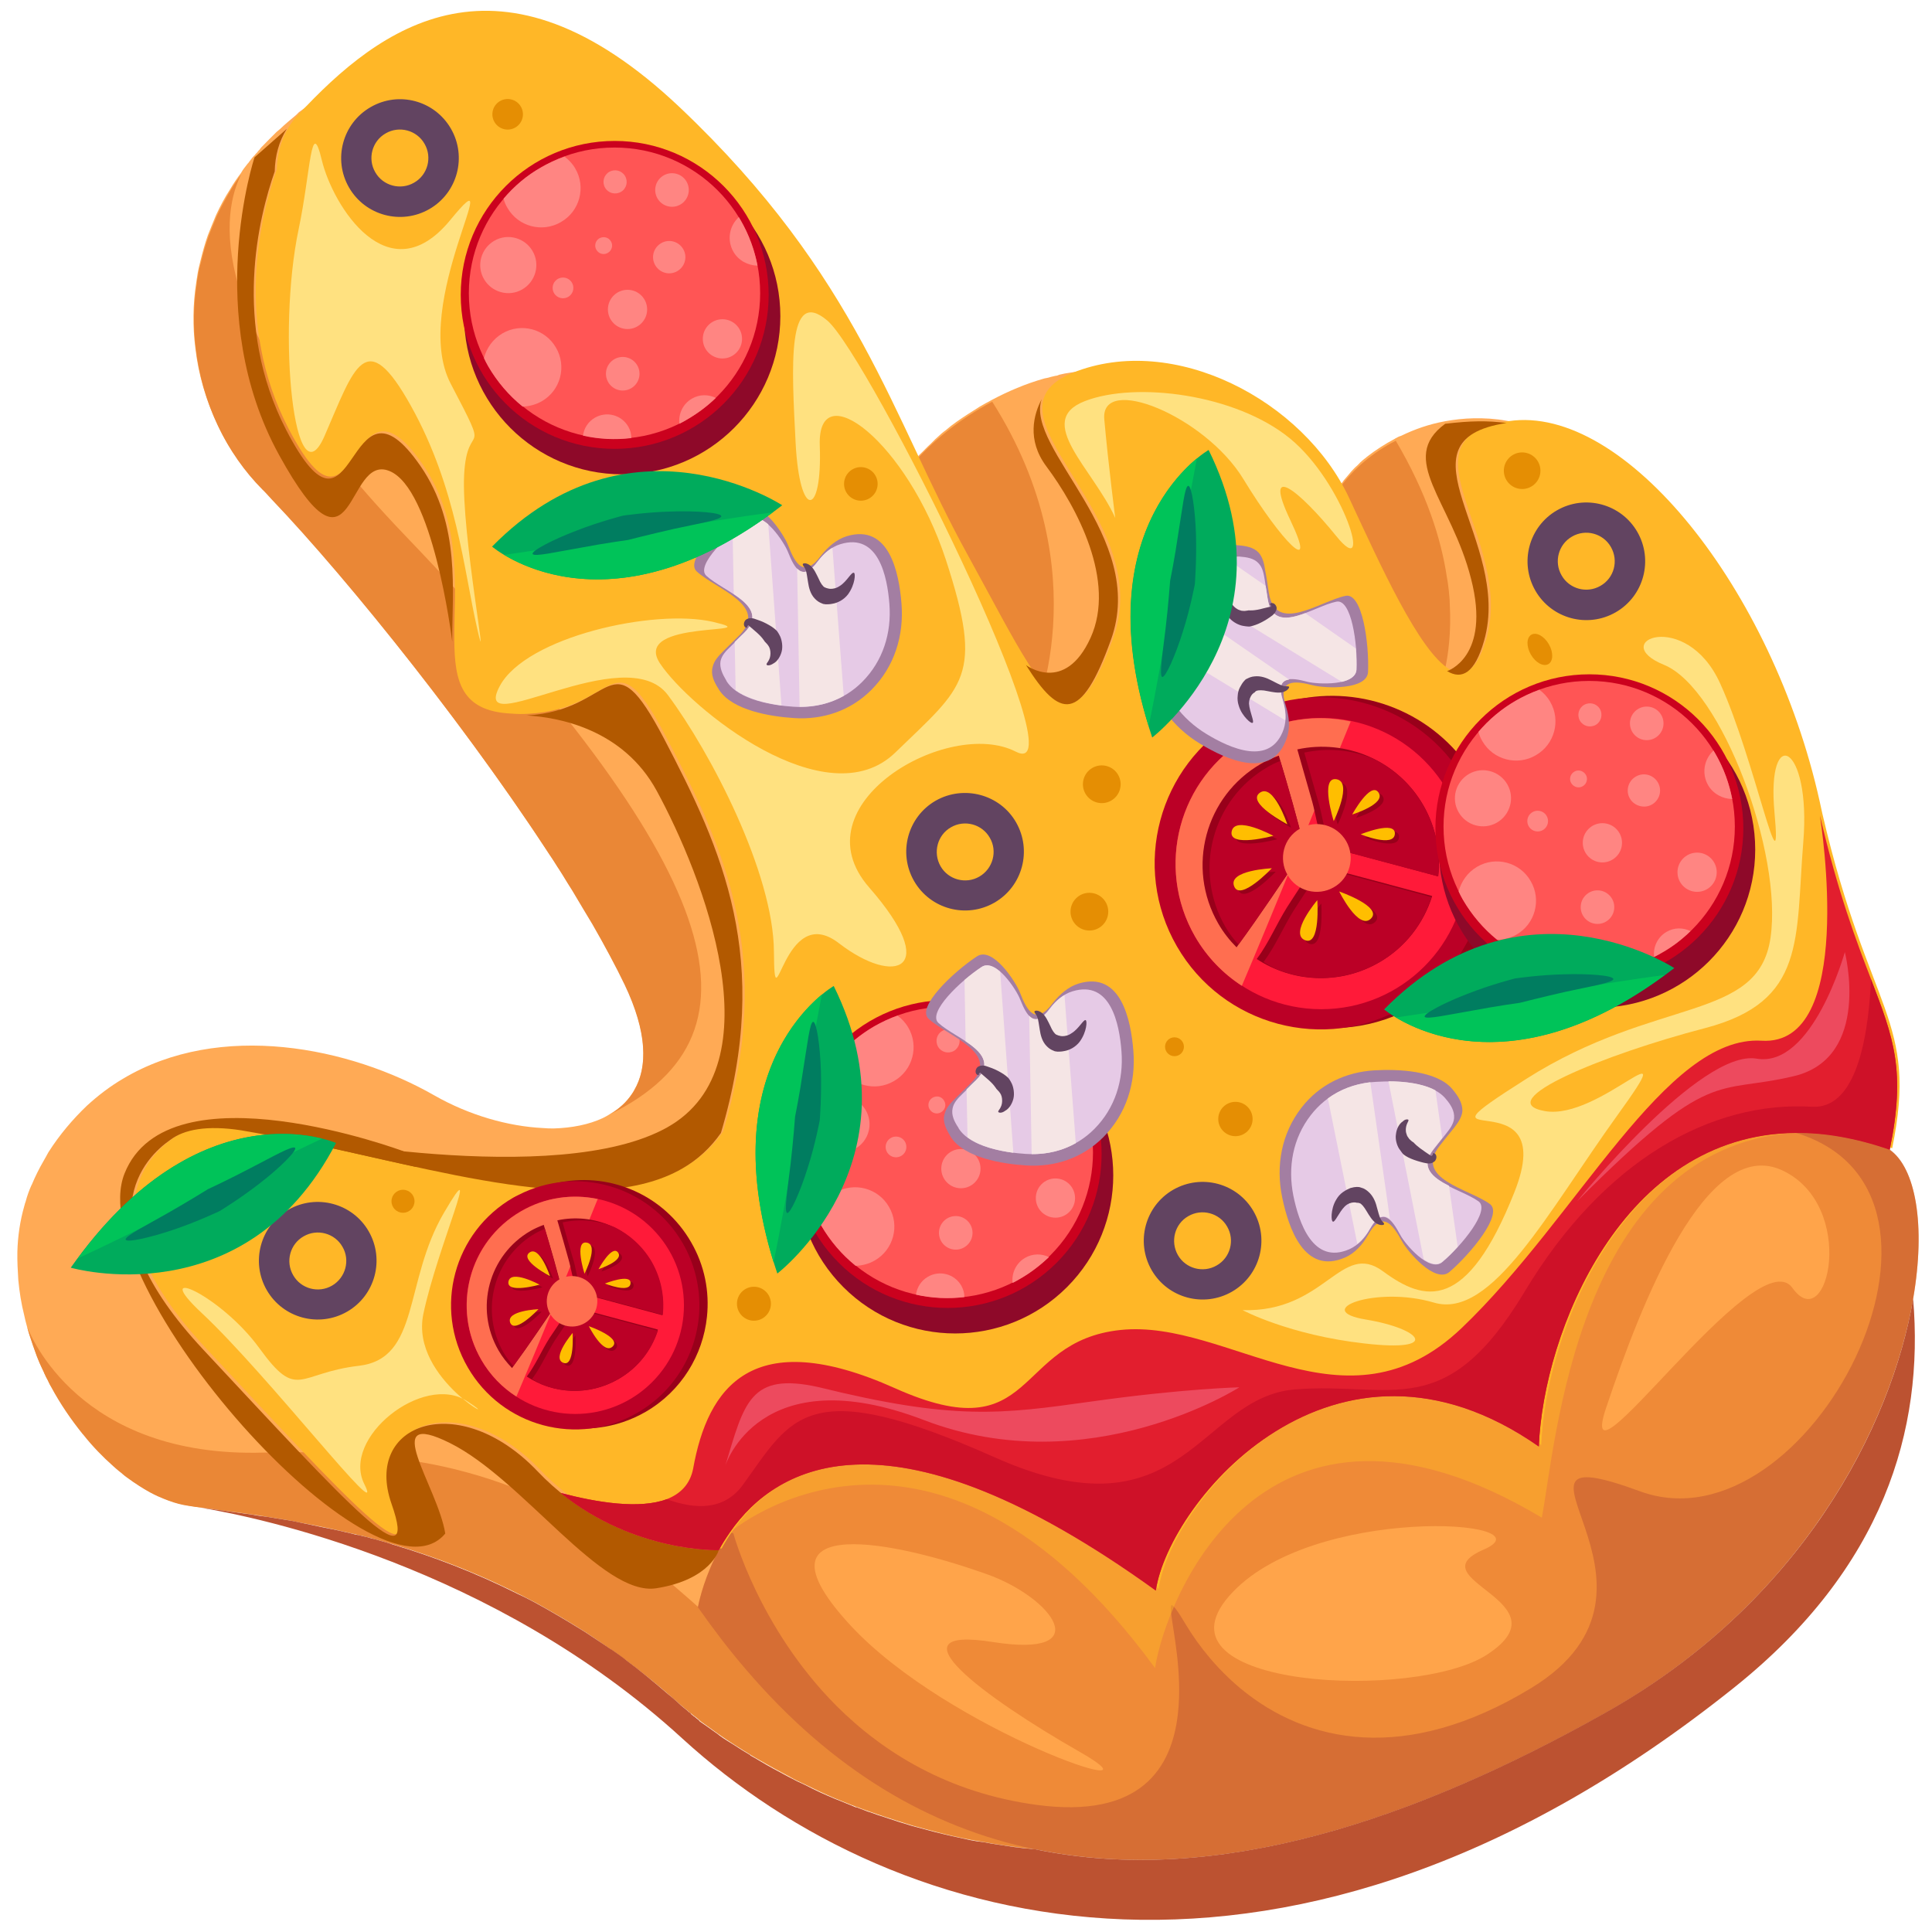 <?xml version="1.0" encoding="utf-8"?>
<!-- Generator: Adobe Illustrator 25.2.1, SVG Export Plug-In . SVG Version: 6.00 Build 0)  -->
<svg version="1.1" id="Слой_1" xmlns="http://www.w3.org/2000/svg" xmlns:xlink="http://www.w3.org/1999/xlink" x="0px" y="0px"
	 viewBox="0 0 1024 1024" style="enable-background:new 0 0 1024 1024;" xml:space="preserve">
<style type="text/css">
	.st0{fill:#FFAA55;}
	.st1{fill:#EA8736;}
	.st2{fill:#EF8A37;}
	.st3{opacity:0.49;fill:#BC5231;enable-background:new    ;}
	.st4{fill:#FFB727;}
	.st5{fill:#B25900;}
	.st6{opacity:0.47;fill:#FFB727;enable-background:new    ;}
	.st7{fill:#E21E2E;}
	.st8{fill:#CE1128;}
	.st9{fill:#ED4A5E;}
	.st10{fill:#BC5231;}
	.st11{fill:#98001A;}
	.st12{fill:#BB0026;}
	.st13{fill:#FF1A39;}
	.st14{fill:#FF6E50;}
	.st15{fill:#FFBE00;}
	.st16{fill:#8E0929;}
	.st17{fill:#CB011E;}
	.st18{fill:#FF5555;}
	.st19{fill:#FF8582;}
	.st20{fill:#A37EA2;}
	.st21{fill:#E6CAE6;}
	.st22{fill:#F5E5E5;}
	.st23{fill:#624461;}
	.st24{fill:#00AB5C;}
	.st25{fill:#00C359;}
	.st26{fill:#007D60;}
	.st27{fill:#FFE180;}
	.st28{fill:#E58E03;}
	.st29{fill:#FFA44A;}
</style>
<g>
	<path class="st0" d="M901.3,308l5.5,9.6c1.5,2.6,2.9,5.3,4.3,8c3.3,6.3,6.6,13.2,9.9,20.4c1.5,3.4,3.1,7.1,4.8,10.7
		c0.2,0.6,0.4,1.2,0.7,1.6c0.5,1.6,1.3,3.2,2,4.9c2.1,5.5,4.4,10.9,6.4,16.3c0.6,1.3,1.1,2.3,1.4,3.6c8,20.2,15.7,40.4,22.6,60
		c0.5,1.1,0.9,2.4,1.3,3.6c1.9,5.1,3.7,9.9,5.2,15.1c0.5,1.1,0.9,2.4,1.3,3.6c0.1,0.1,0.2,0.3,0.1,0.4c0.4,1.3,0.9,2.6,1.3,4
		c0.1,0.2,0.1,0.4,0.2,0.6c0.7,1.6,1.1,3.3,1.7,4.9c0.3,0.5,0.2,1,0.4,1.3c0.7,2.5,1.5,4.8,2.3,7.3c1.2,3.8,2.4,7.4,3.5,11
		c2.7,8.8,5.1,17.4,7.5,25.9c1.6,5.9,3.1,11.7,4.5,17.5c0.1,0.4,0.3,0.8,0.3,1.4c0.3,1.1,0.6,2.3,1,3.5c0.3,1.1,0.5,2.2,0.8,3.3
		c0.2,0.3,0.1,0.4,0.2,0.5c0.6,2.4,1.1,4.5,1.5,6.7c0.1,0.4,0.2,0.9,0.3,1.4c0.1,0.1,0,0.1,0.1,0.3c1.1,4.3,2,8.7,2.7,13.1
		c2.4,12.1,4.5,24,6,35.8c0.2,1.7,0.3,3.2,0.5,5c0.5,4.8,1,9.4,1.4,14.3c0.3,3,0.6,6.1,0.7,9.2c0,0.7,0.1,1.5,0,2.3
		c0.4,6.1,0.6,12.4,0.5,18.4c0.2,2.5,0.1,5,0,7.3c-0.1,9.2-0.8,18.2-1.7,27.1c-0.3,2.5-0.7,4.9-0.9,7.4c-0.1,0.7,0,1.4-0.2,2
		c-2.8,20.5-8,40.2-15.8,58.9c-0.2,0.6-0.4,1-0.6,1.5c-1,2.6-2.1,5.1-3.3,7.6c-0.5,1.2-1.1,2-1.4,3.2c-0.1,0.4-0.3,0.7-0.5,1.1
		c-5.6,11.5-12.3,22.8-19.8,33.6c-1.2,1.4-2.6,2.9-3.9,4.3c-0.7,0.9-1.6,1.9-2.3,2.7c-0.1,0.2-0.5,0.4-0.6,0.9
		c-1.9,1.8-3.4,3.9-5.1,5.6c-1.6,2-3.3,3.7-4.9,5.6c-6.3,6.9-12.6,13.6-19.3,20c-2.4,2.5-4.8,4.8-7.2,7.2c-3.5,3.3-6.9,6.4-10.5,9.6
		c-0.1,0.2-0.4,0.4-0.7,0.5c-12.3,10.9-25.7,21.2-41.1,31.3c-3.2,2.2-6.6,4.3-10.3,6.5l-0.4,0.2c-5.2,3.1-10.8,6.3-16.4,9.5
		c-3.2,1.9-6.6,3.7-10.1,5.3c-1.1,0.7-2.7,1.4-4.1,2l-1.3,0.8c0,0,0,0-0.1,0.1c-0.5,0.3-1,0.6-1.8,0.9c-1.7,1-3.4,1.8-5.3,2.7
		c-1.3,0.6-2.3,1.2-3.7,1.7c-5.5,2.5-11.2,5.2-17.2,7.9c-4.6,1.9-9.2,3.9-14.3,6c-5.3,2.3-10.8,4.5-16.7,6.6c-2,1-4.2,1.7-6.5,2.6
		c-4.7,1.7-9.5,3.6-14.3,5.4c-4.6,1.7-9.1,3.3-13.9,5c-1.2,0.3-2.4,0.9-3.9,1.3c-2.2,0.8-4.6,1.7-7.2,2.4c-0.4,0.2-1,0.5-1.7,0.6
		c-0.3,0.2-0.8,0.3-1,0.5c-1.3,0.5-2.6,0.9-4.1,1.2c-3.2,1.1-6.3,2.1-9.5,3.1c-1.9,0.6-3.7,1.1-5.2,1.6c-3.7,1.1-7,2-10.6,2.9l0,0
		c-9.3,2.5-18.4,4.8-27.4,6.5c-2.9,0.5-5.7,1-8.5,1.5l0,0c-5.6,1.1-11.1,1.8-16.6,2.6c-2.7,0.6-5.6,0.7-8.4,1
		c-5.3,0.7-10.5,1-15.8,1.5c-7.9,0.4-15.6,0.8-23.1,0.8c-5.1-0.1-10,0-15-0.2c-4.9-0.2-9.7-0.4-14.5-0.8c-2.3-0.2-4.5-0.4-6.8-0.6
		c-2.5-0.2-4.9-0.4-7.4-0.7c-1.1-0.1-2.1-0.2-3.3-0.4c-5.7-0.9-11.3-1.6-16.8-2.7l-0.1,0c-2.2-0.3-4.4-0.6-6.5-1
		c-6.5-1.3-12.8-2.7-18.8-4.3l-12-3.2c-5.2-1.6-10.2-3.2-15.1-4.8c-2.5-0.8-4.9-1.7-7.3-2.5c-0.7-0.2-1.3-0.5-2.1-0.7
		c-1.7-0.5-3.4-1.2-5-1.9l-0.1,0.1c-1-0.4-2.1-1-3.2-1.3c-2.8-1.2-5.6-2.2-8.2-3.3c-5.5-2.3-10.7-4.7-15.5-7.2
		c-3-1.3-5.9-2.7-8.6-4.2c-5.7-3-11-5.9-15.9-8.8c-1.7-0.9-3.1-1.9-4.7-2.7l-0.2-0.3c-2.9-1.7-5.9-3.6-8.5-5.3l0,0
		c-2.8-1.7-5.2-3.3-7.7-5c-0.9-0.6-1.7-1.3-2.4-1.8c-3-2.2-5.7-4.2-8.1-5.7c-0.5-0.7-1.1-1-1.6-1.5c-0.5-0.5-1.1-0.9-1.7-1.3
		c-0.4-0.4-0.9-0.6-1.1-0.9c-0.4-0.4-0.8-0.8-1.2-1.1c-0.4-0.4-0.7-0.7-1.1-1c-2.4-1.9-3.6-3-3.6-3c-1-0.9-2.1-1.8-3.1-2.8
		c-1-0.9-2.2-1.8-3.1-2.6c-7.6-6.5-15.1-12.6-22.6-18.3c-0.7-0.6-1.6-1.2-2.3-1.8c-1.5-1.1-3.1-2.4-4.8-3.4
		c-0.8-0.5-1.6-1.1-2.5-1.6c0,0,0,0-0.1-0.1c-3.9-2.7-7.9-5.4-12-8c-9-5.7-17.9-10.9-26.7-15.7c-2.9-1.5-5.7-3-8.8-4.4
		c-23-11.6-45.5-20-66.5-26.3c-1.6-0.6-3.3-1-4.9-1.5c-1.5-0.4-3-0.9-4.5-1.3c-1.3-0.4-2.8-0.8-4.2-1.1c-1.3-0.4-2.7-0.7-4.1-1
		c-1.3-0.4-2.8-0.7-4.1-0.9c-1.3-0.3-2.6-0.6-3.9-0.9c-3.9-0.9-8-1.7-11.8-2.5c-3.8-0.9-7.7-1.6-11.5-2.4c-1.3-0.3-2.5-0.4-3.7-0.8
		c-0.8-0.1-1.6-0.3-2.4-0.4c-4.1-0.7-8-1.3-11.7-1.9l0,0c-2.2-0.3-4.5-0.6-6.8-1c-6.6-1-12.8-1.7-18.7-2.6c-3.4-0.4-6.5-0.8-9.5-1.2
		l0,0c-2.3-0.3-4.5-0.6-6.6-1c-3.4-0.6-6.9-1.4-10.4-2.7c-0.8-0.3-1.5-0.6-2.3-0.9c-1.2-0.5-2.4-1-3.5-1.5c-1.4-0.6-2.6-1.3-4-2
		c-2-1-4.1-2.2-6-3.5c-2-1.3-4.1-2.8-6.1-4.3c-0.8-0.5-1.6-1.2-2.3-1.8s-1.4-1.2-2.2-1.8c-1-0.8-2-1.7-3-2.6c-4.5-4-8.8-8.5-13-13.3
		c-3.9-4.4-7.7-9.4-11.2-14.5c-3.1-4.5-6.2-9.3-8.9-14.2c-0.7-1.1-1.2-2.3-1.8-3.5c-0.6-1-1.1-2.1-1.6-3.2c-0.1-0.2-0.2-0.3-0.2-0.5
		c-0.5-1.1-1.1-2.3-1.6-3.4c-0.6-1.2-1.1-2.5-1.6-3.7c-0.5-1.1-0.9-2.3-1.3-3.4c-0.5-1.3-1-2.7-1.5-4.2c-0.6-1.8-1.2-3.6-1.8-5.4
		c-0.5-1.5-1-3-1.4-4.5c-0.6-2.1-1.1-4.2-1.5-6.1c-1.5-5.9-2.5-12.2-3.1-18.5c-0.3-5-0.6-9.9-0.5-15c0.2-8.1,1.4-16.4,3.7-24.4
		c0.2-0.7,0.4-1.6,0.7-2.3c0.8-3,1.8-5.8,3.1-8.7l0.1-0.1c1.8-4.3,3.9-8.6,6.3-12.7c0.9-1.5,1.6-2.9,2.5-4.5
		c6.1-9.6,13.1-17.7,20.4-24.7c6-5.5,12.3-10.3,19.1-14.3c51.6-30.9,120.5-16.8,165.3,8.9c18.3,10.4,38.9,16.3,57.5,17.2
		c1.9,0.2,3.8,0.2,5.7,0.2c9.5-0.3,18.4-2,25.9-5.5c1.4-0.7,2.7-1.4,3.9-2.2c4.7-2.7,8.7-6.3,11.7-10.9c0.4-0.6,0.8-1.3,1.1-1.9
		c3.1-5.3,4.9-11.9,4.8-19.6c0-2.6-0.2-5.6-0.7-8.7c-1.3-8.1-4.2-17.3-9.1-27.6c-0.2-0.4-0.3-0.8-0.6-1.2c-1.9-4-4.1-8.1-6.4-12.4
		c-3.1-5.9-6.5-12.1-10.1-18.4c-3.3-5.7-6.8-11.5-10.4-17.4l-0.4-0.8c-1.9-2.6-3.5-5.3-5.2-8.1c-0.6-1-1.4-2.2-2.1-3.4l-0.1,0.1
		c-1.4-2.4-2.9-4.9-4.7-7.2C245.6,383,182.6,304.7,143.7,264c-1.7-1.9-3.4-3.6-4.9-5.2c-5.3-5.5-10.3-11.5-14.5-17.9l-0.1-0.1
		c-3.7-5.3-6.8-11-9.5-17c-5.7-12.3-9.6-25.6-11.2-39.6c-1.4-11.2-1.3-22.9,0.5-34.4c0.1-1.2,0.4-2.2,0.5-3.3
		c0.4-2.9,1.1-5.7,1.8-8.5c1.1-4.4,2.3-8.9,3.9-13.4c1.3-3.4,2.8-6.9,4.3-10.6c2.2-4.7,4.6-9.3,7.4-13.6c1.8-3.1,3.8-6,5.9-8.8
		c0.8-1.5,1.9-2.9,2.8-4c0.3-0.3,0.6-0.9,1-1.2c0.3-0.3,0.5-0.8,0.8-1.1c0.7-1,1.5-1.9,2.2-2.7c0.1-0.1,0.1-0.1,0.2-0.1
		c0.4-0.5,0.8-1.1,1.4-1.6c0.4-0.5,0.8-1.1,1.4-1.6c0.2-0.5,0.6-0.7,0.8-1.1c2.7-2.8,5.4-5.5,8.1-8.2c0.7-0.5,1.2-1.1,1.9-1.6
		c2.6-2.5,5.5-4.9,8.6-7.5c0.4-0.4,0.9-0.9,1.3-1.3l0.1-0.1c3.2-2.4,6.5-4.8,10-7.3c4-2.7,8.6-5.5,13.2-8.2c3.1-1.8,6.3-3.5,9.5-5
		c4.1-2,8.4-3.8,12.7-5.4c4.8-1.8,9.8-3.4,14.6-4.8c9.6-2.5,19.2-3.9,28.8-4.4c0.8,0.1,1.3,0,2,0c14.5-0.4,29.2,1.3,43.9,5.7
		c3.6,1,7.3,2.1,10.8,3.5c2.1,0.7,4.3,1.5,6.3,2.4c9.2,3.8,18.4,8.4,27.2,13.9c1.8,1,3.7,2.2,5.2,3.3c7.5,4.7,14.5,10.1,21.7,15.8
		c2.4,1.9,4.8,4.1,6.9,6.1c41,36.4,79.3,92.2,110.7,168.1c0.4,0.9,0.8,2,1.1,2.8c0,0,0,0,0.2-0.3c0.8-1,1.7-2,2.7-3.1
		c0.6-0.6,1.2-1.4,1.9-2c0.9-0.9,1.9-1.8,2.7-2.7c0.8-0.8,1.7-1.7,2.7-2.6c0.8-0.8,1.6-1.6,2.5-2.5c1.2-1.1,2.2-2,3.4-3.1
		c0.8-0.6,1.4-1.2,2.2-1.7c3.5-3.1,7.6-5.8,11.7-8.5c2.1-1.4,4.1-2.5,6.3-4c2.1-1.2,4.2-2.4,6.5-3.6c8.5-4.5,17.8-8.5,27.7-11.3
		l1.5-0.3c1.6-0.4,2.9-0.8,4.4-1.1c0.7,0,1.4-0.3,2.1-0.6c1.9-0.5,3.8-0.8,5.8-1.1c5.4-0.9,10.9-1.5,16.6-1.7
		c38.1-1.5,82,13.5,125.8,60.6c0.1,0.1,0.1,0.2,0.3,0.2c0.1,0.1,0.3,0.3,0.4,0.4l0.1-0.1c0.5-0.8,1.2-1.4,1.7-2.3
		c1.2-1.4,2.6-3,3.9-4.6c1.1-1.2,2-2.2,3.3-3.3c0.4-0.4,0.8-0.8,1.2-1.2c0.2-0.3,0.4-0.5,0.6-0.6c0.5-0.5,1.1-1,1.7-1.5
		c0.4-0.4,0.9-0.6,1.3-1c0.1-0.1,0.1-0.2,0.3-0.3c4.5-3.5,9.6-6.8,14.9-9.6c0,0,0,0,0.1-0.1c0.9-0.5,2-1.1,3.1-1.4
		c7.2-3.5,14.9-6.2,23.2-7.7l0,0c4.9-0.9,10-1.5,15.3-1.6c5.6-0.1,11.4,0.2,17.3,1.3l0,0c29,4.7,60.9,23.5,90.2,64.5
		c1.7,2.1,3.1,4.3,4.5,6.6c0.5,0.7,1.1,1.4,1.4,2.1c0.3,0.6,0.7,1,1,1.7C897.5,301.8,899.4,304.8,901.3,308z"/>
	<path class="st1" d="M546.8,382.8l-63.5-136.1c0,0,0,0,0.1-0.3c10.1-12,24.9-24.1,42.5-33.5C584,304.4,546.8,382.8,546.8,382.8z"/>
	<path class="st1" d="M766.9,306.1c0.5,2.4,0.7,4.7,1,6.9c0.2,2.4,0.5,4.8,0.5,7c1.7,30-6.5,47.9-6.5,47.9l-51.3-110
		c6.9-9.4,17.1-18.2,29.2-24.3C756.1,261.2,763.9,285.7,766.9,306.1z"/>
	<path class="st1" d="M214.5,283.6c167.9,175.1,196.3,263.8,108.8,307c4.8-2.8,8.8-6.4,11.7-10.8c0.4-0.6,0.9-1.3,1.2-1.9
		c7.2-12.4,6.8-30.9-5.1-55.9c-4.8-10-10.6-20.8-17.1-32.1c-3.4-5.6-6.9-11.5-10.4-17.4c-1.9-2.9-3.6-5.9-5.5-8.9
		C252.6,391.7,184.8,307.4,144,264.7c-1.7-1.8-3.2-3.6-4.9-5.2c-19.1-19.2-31.9-45.8-35.3-74.7c-1.5-11.3-1.3-22.9,0.5-34.4
		c0.1-1.2,0.2-2.3,0.5-3.3c0.4-2.9,1-5.7,1.8-8.3c1-4.5,2.3-8.9,3.9-13.4c1.3-3.5,2.8-7,4.3-10.6c2.2-4.8,4.6-9.2,7.3-13.7
		c1.8-3.1,3.7-5.9,5.8-8.8C118.2,111.2,105.4,169.7,214.5,283.6z"/>
	<path class="st1" d="M684.7,968.1c-9.3,2.5-18.3,4.6-27.4,6.4c-2.9,0.5-5.7,1.1-8.4,1.6l0,0c-5.6,1-11.1,1.7-16.5,2.5
		c-2.8,0.5-5.7,0.6-8.4,0.9c-5.2,0.6-10.5,1-15.7,1.5c-7.9,0.5-15.6,0.8-23.2,0.8c-5.1,0.1-10,0-15-0.2c-4.9-0.2-9.7-0.4-14.4-0.9
		c-2.6-0.1-5.1-0.3-7.6-0.7c-2.1-0.2-4.3-0.4-6.5-0.7c-6.8-0.8-13.6-1.8-20-3l-0.1,0c-2.2-0.4-4.4-0.8-6.5-1.2
		c-6.6-1.3-12.8-2.7-18.9-4.3c-4.1-1-8-2.1-12-3.2c-5.2-1.6-10.2-3.1-15.2-4.8c-2.5-0.8-4.9-1.7-7.3-2.5c-2.4-0.9-4.7-1.7-7.1-2.6
		l-0.1,0.1c-1.1-0.4-2.2-0.9-3.3-1.3c-2.7-1.1-5.4-2.2-8.2-3.3c-5.4-2.3-10.6-4.8-15.6-7.2c-3-1.4-5.8-2.7-8.5-4.3c0,0,0,0-0.1-0.1
		c-5.8-3-11.1-5.9-15.9-8.7c-1.7-0.9-3.2-1.8-4.7-2.7l-0.2-0.1c-3-1.8-5.9-3.7-8.5-5.3l0,0c-2.7-1.8-5.3-3.4-7.7-5.2
		c-0.8-0.5-1.7-1.2-2.5-1.7c-3-2.2-5.7-4-8-5.8c-0.5-0.5-1-0.9-1.6-1.4c-1.1-0.8-2.1-1.6-2.9-2.2c-0.5-0.4-0.8-0.7-1.3-0.9
		c-0.4-0.4-0.6-0.6-1.1-1c-2.4-1.9-3.6-3-3.6-3c-1-0.9-2-1.7-3.1-2.7c-8.6-7.6-17.2-14.5-25.7-20.8c-0.7-0.6-1.6-1.2-2.4-1.8
		c-1.5-1.1-3.1-2.4-4.8-3.4c-0.8-0.5-1.7-1.2-2.5-1.7c0,0,0,0-0.1-0.1c-4-2.8-7.9-5.4-11.9-8.1c-9-5.7-17.9-10.9-26.7-15.8
		c-3-1.4-5.8-3.1-8.8-4.5c-26.6-13.4-52.2-22.5-76-28.9c-1.3-0.4-2.8-0.8-4.2-1.1c-1.3-0.4-2.7-0.7-4.1-1c-1.3-0.4-2.8-0.7-4.1-1
		c-1.3-0.3-2.6-0.6-3.9-0.9c-4-1-8-1.8-11.7-2.6c-3.9-0.8-7.8-1.5-11.5-2.2c-1.3-0.3-2.5-0.4-3.7-0.8c-0.8-0.1-1.6-0.3-2.4-0.4
		c-4-0.7-8-1.3-11.7-1.9l0,0c-2.3-0.5-4.6-0.7-6.8-1.1c-6.6-1-12.8-1.7-18.6-2.5c-4.3-0.7-8.4-1.1-12.3-1.6
		c-2.5-0.4-3.9-0.6-3.9-0.6c-3.5-0.5-6.9-1.4-10.4-2.7c-1.9-0.7-3.9-1.5-5.9-2.4c-1.4-0.6-2.6-1.3-4-2c-2-1.1-4-2.3-6-3.6
		c-2-1.3-4.1-2.7-6.1-4.2c-0.8-0.5-1.6-1.2-2.3-1.8s-1.4-1.2-2.2-1.8c-1-0.8-2-1.7-3-2.6c-5.4-4.8-10.8-10.3-15.7-16.5
		c-0.1-0.1-0.2-0.3-0.3-0.3c-6.2-7.7-12-16.1-16.9-25.3c-0.7-1.1-1.2-2.3-1.8-3.5c-0.6-1-1.1-2.1-1.6-3.2c-0.1-0.2-0.2-0.3-0.2-0.5
		c-0.5-1.1-1.1-2.3-1.6-3.4c-0.6-1.2-1.1-2.5-1.6-3.7c-0.5-1.1-0.9-2.3-1.3-3.4c-0.5-1.3-1-2.7-1.5-4.2c-0.6-1.8-1.2-3.6-1.8-5.4
		c-0.4-1.4-0.9-2.9-1.2-4.3c1.5,3.8,27.3,69.5,125.4,66.6c0.7,0,1.5-0.1,2.3,0c5.7-0.1,11.3-0.2,16.8-0.2c5,0,9.7,0.1,14.4,0.3
		c11.6,0.4,22.7,1.2,33.4,2.5c0.1-0.1,0.1,0,0.3,0.1c5.3,0.6,10.5,1.4,15.6,2.3c16.6,2.8,32.3,7.1,47.8,12.9
		c29.4,11.1,57.4,28,86.4,52.4c4.4,3.8,8.9,7.6,13.5,11.8c6.1,5.6,12.3,11.4,18.5,17.6c12.6,12.6,25.9,24.1,39.7,34.5
		C502.8,959.9,592.8,983.2,684.7,968.1z"/>
	<path class="st2" d="M1014,688.4c-11.6,67.5-59.4,161.4-163.9,219.9c-99,55.5-204.4,92.1-301.5,71.8c-0.2,0-0.5-0.1-0.8-0.1
		c-54.6-11.5-106.5-41.2-153-95.8c-8.5-9.9-16.7-20.7-24.9-32.3l0,0c0.2-1,2.3-12.3,8.9-26c0.6-1.4,1.4-2.7,2.2-4.2l0-0.1
		c1.1-1.9,2.3-4,3.5-6c0.7-1.2,1.5-2.4,2.3-3.6c25.3-36.2,85.8-69.9,225.7,30.9c5.2-34.8,53.1-99.7,120.6-102.9
		c25.1-1.2,52.8,6.1,82.3,26.6c2.4-60.4,44.1-165.3,135.9-166.2c13.6-0.1,28.2,1.9,43.9,6.9c2,0.6,4.1,1.3,6.2,2
		C1015.3,618.8,1020.8,649.1,1014,688.4z"/>
	<path class="st3" d="M1014,688.4c-11.6,67.5-59.4,161.4-163.9,219.9c-99,55.5-204.4,92.1-301.5,71.8c-0.2,0-0.5-0.1-0.8-0.1
		c-54.6-11.5-106.5-41.2-153-95.8c-8.5-9.9-16.7-20.7-24.9-32.3l0,0c0.2-1,2.3-12.3,8.9-26c0.6-1.4,1.4-2.7,2.2-4.2l0-0.1
		c1.1-1.9,2.3-4,3.5-6c0.7-1.2,1.5-2.4,2.3-3.6l1.9,0.7c0,0,13.4,50.1,54.7,91.5c24.5,24.4,58.8,46,105.9,52.4
		c55.4,7.5,71.8-19.6,75-48.2c2.5-21.7-2.6-44.3-3.6-53.4c-0.4-3.8-0.2-5.3,1.4-3.5c1.2,1.2,3.1,4,5.9,8.7
		c7.6,12.8,17.6,24.8,29.6,34.8c34.9,28.9,87.4,40.1,153.8-0.2c89.1-54.1-31.7-137.2,57.8-104.4c89.5,32.9,187.9-158.8,82.2-190.1
		c13.6-0.1,28.2,1.9,43.9,6.9c2,0.6,4.1,1.3,6.2,2C1015.3,618.8,1020.8,649.1,1014,688.4z"/>
	<path class="st4" d="M964.5,424.9c0.5,2.1,0.9,4.3,1.4,6.4l0,0c24.7,106.3,51,108.7,37,177.3c-18.2-6.3-34.8-9.1-50.1-8.9
		c-91.8,0.9-133.5,105.8-135.9,166.2c-108-75.8-195.7,28.6-202.8,76.2c-139.9-100.9-200.6-67-225.7-30.9c-2.2,3.2-4.2,6.3-5.9,9.5
		c0,0-44.5,1.5-83.8-30.3c-4.2-3.4-8.5-7.2-12.5-11.5c-41.6-43.6-92.2-25.4-77.3,17.3c15,42.7-22.6,1-99.8-81.7
		c-64.4-69.1-30.5-102-17.5-111.1c7.4-5.6,19.6-7.9,37.7-5.1c9.3,1.5,18.8,3.2,28.6,5.3c20.8,4.3,42.6,9.6,64.1,14.2
		c54.2,11.8,107.2,20.2,140.9,0.7c8-4.6,14.9-10.8,20.4-18.8c27.5-92.1,0.7-150.3-30.1-208.9c-28.9-55.3-25.6-14.9-73-12.5l0,0
		c-2.9,0.2-6,0.2-9.3-0.1c-0.1,0.1-0.1,0-0.1,0c-26.2-1.3-29.9-16.9-30-39c0,0,0,0,0-0.1c-0.2-26.3,4.8-61.8-16.9-93.2
		c-39.9-57.8-33.2,54-71.1-19c-29-56-14.5-113.1-6.1-137c0.3-8.3,2.2-15.8,6.4-22.6l0,0c1.3-2.3,3-4.4,5-6.5
		c43.4-46.8,106.8-94.2,202.1-4c95.2,90.2,112.5,164.6,152.7,237.3c13.1,23.8,23.3,43.7,32.1,57.5c17.9,28.5,29,30.8,45-13.3
		c19.8-54.8-45.7-101.2-36.7-127.5c0.8-2.4,2.2-4.5,4.2-6.5c0.1-0.1,0.1-0.1,0.1-0.1c1.5-1.4,3.2-2.7,5.3-3.9
		c1.6-0.9,3.5-1.9,5.6-2.7C622.2,176,691,212.3,715.1,264c16.3,35,36.9,81,53.1,90.7c7.9,4.7,14.6,1,19.6-16.1
		c15.2-53.2-49.3-106.1,11.9-115.4C861.2,214.1,939.5,312.3,964.5,424.9z"/>
	<path class="st5" d="M152,68.3c-4.2,6.7-6.2,14.3-6.4,22.6c-8.3,23.7-22.9,80.9,6.1,137c37.9,73.1,31.1-38.7,71.1,19
		c21.7,31.4,16.7,66.8,16.9,93.2c-0.5-3.9-10.4-81.4-33.4-90.5c-23.5-9.4-17.7,65.5-58.4-8.5s-13-157.7-13-157.7L152,68.3z"/>
	<path class="st5" d="M352,391.6c30.7,58.7,57.5,116.7,30.1,208.9c-5.6,8-12.4,14.2-20.4,18.8c-47,27.2-131.8,0.1-205-14.9l-5.2-3.2
		c0,0,143.7,29.2,202.2-3.7c58.5-32.9,18.6-133.8-5.6-178.3c-17.9-32.9-52.2-39-68.9-40C326.3,376.7,323,336.4,352,391.6z"/>
	<path class="st5" d="M381,821.6c0,0-4.4,15.7-33.1,20.2c-28.8,4.6-70.7-57.6-109.3-76.9c-38.5-19.2-6.6,22.8-2.6,47.9
		c-36.4,44-193.2-132.5-170-190.8c23.2-58.4,147.9-11.8,147.9-11.8l6.6,8.3c-21.5-4.6-43.2-9.8-64-14.1c-9.7-2-19.4-3.7-28.6-5.3
		c-18.1-2.8-30.4-0.5-37.7,5.1c-13,9-47.1,42,17.5,111.1c77.2,82.7,114.8,124.4,99.8,81.7c-15-42.7,35.6-60.9,77.3-17.3
		C326.3,823.4,381,821.6,381,821.6z"/>
	<path class="st5" d="M588.8,339.2c-15.9,44.2-27.1,41.8-45,13.3l0,0c0,0,20.5,15.6,34.2-14.4c13.7-30.1-7.2-69.2-23.4-90.9
		c-10.6-14.2-6.6-27.8-2.5-35.6C543.1,238,608.6,284.4,588.8,339.2z"/>
	<path class="st5" d="M798.5,224.2c-61.3,9.3,3.3,62.3-11.9,115.4c-4.9,17.3-11.8,20.8-19.6,16.1c0,0,23.4-7.4,12.7-48.9
		c-10.5-41.5-39.2-63.5-13.7-82.2C779.7,223,788.4,222.9,798.5,224.2z"/>
	<path class="st6" d="M951.3,600.4c-115.9,7.8-126.9,167.1-134.1,204c-148.1-88.5-199.5,43.5-205,79.7
		c-119.3-162.8-225.4-71.9-225.4-71.9c25.3-36.2,85.8-69.9,225.7,30.9c7.1-47.7,94.7-152.2,202.8-76.4
		C818,706.3,859.7,601.4,951.3,600.4z"/>
	<path class="st7" d="M964.6,432.2c9.6,41.2,19.4,66.9,27.1,86.8c12,31.3,18.5,48.4,9.9,90.3c-18.2-6.3-34.8-9.1-50.1-8.9
		c-91.8,0.9-133.5,105.8-135.9,166.2C707.3,691,619.7,795.4,612.6,843c-139.9-100.9-200.6-67-225.7-30.9c-2.2,3.2-4.2,6.3-5.9,9.5
		c0,0-44.5,1.5-83.8-30.3c19.4,5.1,41.8,8.7,56.2,3.3c7.2-2.8,12.4-7.9,14-16.3c7.7-42.8,31.1-76.5,107-42.5
		c75.8,33.9,62.2-24.9,119.6-30.9c57.4-5.9,119,57.9,180.7-1c61.7-58.9,108-155.4,159-152.3C983.6,554.7,965.4,438,964.6,432.2z"/>
	<path class="st8" d="M991.7,519.1c12,31.3,18.5,48.4,9.9,90.3c-18.2-6.3-34.8-9.1-50.1-8.9c-91.8,0.9-133.5,105.8-135.9,166.2
		C707.3,691,619.7,795.4,612.6,843c-139.9-100.9-200.6-67-225.7-30.9c-2.2,3.2-4.2,6.3-5.9,9.5c0,0-44.5,1.5-83.8-30.3
		c19.4,5.1,41.8,8.7,56.2,3.3c15.3,5.6,30.6,6,40.5-7.8c25.9-35.8,33.4-58.9,133.5-14.3c100.1,44.5,107.8-32,159.1-36.1
		c51.3-4.1,79.5,18.3,121.6-51.8c42.1-70.2,99.4-101.2,152.3-98C981.8,587.8,989.9,556.6,991.7,519.1z"/>
	<path class="st9" d="M384.4,776.9c0,0,18-57.7,105.4-24.2c87.4,33.5,167.1-17.4,167.1-17.4s-29.9,0.7-78.2,7.5
		c-48.4,6.8-73.1,10.1-144.9-7.6C397.4,727.1,394.5,743.5,384.4,776.9z"/>
	<path class="st9" d="M835.9,636.7c0,0,65.3-80.7,95.1-75.6c29.7,5.1,46.8-56.5,46.8-56.5s14.4,56-27.1,65.8
		C909.1,580.3,907.7,564.7,835.9,636.7z"/>
	<path class="st10" d="M1014,688.4c5.9,69.4-15.7,142.7-94.7,205.9c-234,187.2-443.2,131.8-557.7,27.1
		c-100.1-91.7-225.6-117.4-255.3-122.3c3,0.4,6.2,0.7,9.5,1.2c5.9,0.9,12.1,1.6,18.7,2.6c2.3,0.5,4.6,0.7,6.8,1l0,0
		c3.8,0.6,7.7,1.3,11.7,1.9c0.8,0.1,1.5,0.3,2.4,0.4c1.1,0.2,2.4,0.5,3.7,0.8c3.7,0.8,7.5,1.5,11.5,2.4c3.9,0.8,7.8,1.5,11.8,2.5
		c1.3,0.3,2.6,0.6,3.9,0.9c1.3,0.4,2.7,0.7,4.1,0.9c1.3,0.4,2.8,0.7,4.1,1c1.3,0.4,2.8,0.8,4.2,1.1c1.3,0.4,2.8,0.8,4.2,1.2
		c1.6,0.4,3.5,1,5.2,1.6c21.1,6.3,43.4,14.7,66.5,26.3c3.1,1.4,5.9,2.9,8.8,4.4c8.8,4.8,17.7,10.1,26.7,15.7c4,2.6,8,5.4,12,8
		c0.1,0.1,0.1,0.1,0.1,0.1c0.8,0.5,1.6,1.1,2.5,1.6c1.6,1.1,3.2,2.2,4.8,3.4c0.8,0.5,1.6,1.2,2.3,1.8c7.6,5.6,15,11.8,22.6,18.3
		c1,0.8,2.1,1.7,3.1,2.6c1,0.9,2.1,1.8,3.1,2.8c0,0,1.2,1.1,3.6,3c0.3,0.3,0.7,0.6,1.1,1c0.5,0.2,0.8,0.5,1.2,1.1
		c0.3,0.3,0.8,0.5,1.1,0.9c0.6,0.3,1.1,0.8,1.7,1.3c0.6,0.4,1.1,0.8,1.6,1.5c2.3,1.6,5,3.4,8.1,5.7c0.8,0.5,1.6,1.1,2.4,1.8
		c2.4,1.8,5,3.3,7.7,5l0,0c2.7,1.8,5.6,3.6,8.5,5.3l0.2,0.3c1.6,0.8,3.1,1.8,4.7,2.7c4.8,2.9,10.2,5.8,15.9,8.8
		c2.8,1.5,5.6,2.9,8.6,4.2c4.9,2.6,10.2,5,15.5,7.2c2.7,1.1,5.4,2.2,8.2,3.3c1.1,0.4,2.2,1,3.2,1.3l0.1-0.1c1.6,0.6,3.3,1.3,5,1.9
		c0.7,0.3,1.3,0.5,2.1,0.7c2.3,0.9,4.8,1.7,7.3,2.5c4.9,1.7,10,3.3,15.1,4.8l12,3.2c5.9,1.5,12.3,2.9,18.8,4.3
		c2.1,0.4,4.4,0.8,6.5,1c0,0,0,0,0.1,0c5.6,1.1,11.1,1.8,16.8,2.7c1.1,0.1,2.1,0.2,3.3,0.4c2.4,0.2,4.8,0.5,7.4,0.7
		c97.1,20.3,202.5-16.3,301.5-71.8C954.6,849.9,1002.5,756,1014,688.4z"/>
	<g>
		<path class="st11" d="M782.3,412.8c9.6,16.6,13.1,35,11.3,52.9c-2.7,27.2-18.1,52.7-43.5,67.4c-42.1,24.3-96,9.9-120.3-32.2
			s-9.9-96,32.2-120.3c8.8-5.1,18.2-8.5,27.8-10.3C725.6,363.6,763.1,379.6,782.3,412.8z"/>
		<path class="st12" d="M776.4,413.6c7.9,13.8,11.8,28.7,11.7,43.5c0.2,30.6-15.6,60.4-44,76.7c-42.1,24.3-96,9.9-120.3-32.2
			c-24.3-42.1-9.9-96,32.2-120.3c1.2-0.7,2.4-1.4,3.7-2C701.3,358,752.8,372.7,776.4,413.6z"/>
		<circle class="st13" cx="700.3" cy="457.7" r="77.2"/>
		<path class="st14" d="M661.7,390.9c-36.9,21.3-49.6,68.5-28.3,105.5c6.3,10.9,14.9,19.7,24.8,26.1c14.5-34,40.6-98.1,57.7-140.1
			C698,378.5,678.7,381,661.7,390.9z"/>
		<path class="st11" d="M703.1,449c-0.7-1-1.3-2-1.8-3.1c-3.1-6.5-3.9-14.2-5.8-21c-2.7-9.2-5.2-18.5-7.9-27.7
			c25.6-5.6,53,5.7,66.8,29.6c6.8,11.9,9.3,25.1,7.9,37.7l-57.2-15.3C704.3,448.9,703.7,448.9,703.1,449z M703.3,460
			c-2.4,0.5-4.6,1.3-6.7,2.4c-1.7,1-3.3,2.3-4.9,3.8c-3.1,4.8-6.4,9.7-9.5,14.6c-5.7,9.1-9.7,18.9-16.1,27.5
			c18.9,12.4,44,13.9,64.9,1.8c14-8.1,23.6-20.8,28.1-35.2C740.4,469.9,721.9,465,703.3,460z M691.5,449.8
			c-4.1-16.6-8.8-33-13.7-49.3c-3.2,1.2-6.4,2.5-9.4,4.3c-29.7,17.1-39.8,55-22.7,84.7c2.7,4.7,6,8.9,9.7,12.6
			C668,484.9,679.6,467.3,691.5,449.8z"/>
		<path class="st12" d="M678.6,403.3c-2.3,0.9-4.4,1.9-6.5,3.1c-29.7,17.1-39.8,55-22.7,84.7c2,3.5,4.4,6.6,7,9.5
			c12.2-16.6,23.5-33.7,35-50.8C687.7,434.1,683.2,418.8,678.6,403.3z"/>
		<path class="st12" d="M758.7,475.5c-17.2-4.6-34.6-9.3-51.8-13.9c-2.4,0.5-4.6,1.3-6.7,2.4c-1.7,1-3.3,2.3-4.9,3.8
			c-3.1,4.8-6.4,9.7-9.5,14.6c-5.7,9.1-9.7,18.9-16.1,27.5c2,1.3,4.2,2.5,6.4,3.6c17.2,7.2,37.4,6.6,54.8-3.4
			C744.8,502.2,754.2,489.7,758.7,475.5z"/>
		<path class="st12" d="M728,402.2c-11.5-4.8-24.4-6-36.7-3.3c2.7,9.2,5.2,18.5,7.9,27.7c1.9,6.9,2.7,14.5,5.8,21
			c0.3,0.7,0.7,1.2,1.1,1.9l56.1,15c1.4-12.7-1-25.8-7.9-37.7C747.9,415.7,738.6,407.4,728,402.2z"/>
		<path class="st11" d="M684.3,438.7c0,0-21.9-11.4-14.6-16.7C677.2,416.7,684.3,438.7,684.3,438.7z M654.9,442.5
			c-1.7,8.8,22.1,2.3,22.1,2.3S656.6,433.6,654.9,442.5z M656.2,471.5c3.1,8.4,20-9.5,20-9.5S653,463,656.2,471.5z M693.7,500.1
			c8.4,3.5,6.6-21.2,6.6-21.2S685.4,496.5,693.7,500.1z M728.8,488.7c6.5-6.3-16.8-14.4-16.8-14.4S722.3,495,728.8,488.7z
			 M710.4,414.8c-8.9-1.4-1.4,22.2-1.4,22.2S719.4,416.2,710.4,414.8z M732.7,421.8c-4.2-6-13.9,11.7-13.9,11.7
			S737,427.8,732.7,421.8z M741.5,443.8c0.5-7.4-18.1,0.2-18.1,0.2S740.9,451.1,741.5,443.8z"/>
		<path class="st15" d="M682.3,436.9c0,0-21.9-11.4-14.6-16.7C675,414.9,682.3,436.9,682.3,436.9z M652.8,440.7
			c-1.7,8.8,22.1,2.3,22.1,2.3S654.5,431.9,652.8,440.7z M654.1,469.7c3.1,8.4,20-9.5,20-9.5S650.8,461.2,654.1,469.7z M691.6,498.3
			c8.4,3.5,6.6-21.2,6.6-21.2S683.2,494.7,691.6,498.3z M726.6,486.9c6.5-6.3-16.8-14.4-16.8-14.4S720.1,493.3,726.6,486.9z
			 M708.3,413c-8.9-1.4-1.4,22.2-1.4,22.2S717.2,414.4,708.3,413z M730.6,420c-4.2-6-13.9,11.7-13.9,11.7S734.9,426.1,730.6,420z
			 M739.3,442c0.5-7.4-18.1,0.2-18.1,0.2S738.8,449.4,739.3,442z"/>
		<path class="st14" d="M713.5,445.8c4.9,8.5,2.1,19.6-6.6,24.5c-8.5,4.9-19.6,2.1-24.5-6.6c-4.9-8.5-2.1-19.6,6.6-24.5
			C697.6,434.2,708.5,437.2,713.5,445.8z"/>
	</g>
	<g>
		<path class="st11" d="M366.3,658.4c7.2,12.4,9.8,26.2,8.4,39.5c-2.1,20.3-13.5,39.4-32.5,50.4c-31.5,18.2-71.7,7.4-89.9-24.1
			c-18.2-31.5-7.4-71.7,24.1-89.9c6.6-3.8,13.6-6.4,20.7-7.7C323.9,621.5,352,633.5,366.3,658.4z"/>
		<path class="st12" d="M361.9,659c5.9,10.2,8.7,21.5,8.8,32.5c0.1,22.8-11.7,45.1-32.9,57.3c-31.5,18.2-71.7,7.4-89.9-24.1
			c-18.2-31.5-7.4-71.7,24.1-89.9c0.9-0.5,1.8-1,2.7-1.4C305.9,617.4,344.3,628.5,361.9,659z"/>
		
			<ellipse transform="matrix(0.707 -0.707 0.707 0.707 -399.895 418.299)" class="st13" cx="305" cy="691.9" rx="57.6" ry="57.6"/>
		<path class="st14" d="M276.2,642c-27.6,15.9-37,51.2-21.1,78.7c4.7,8.2,11.1,14.7,18.6,19.5c10.9-25.4,30.4-73.3,43.1-104.7
			C303.3,632.7,288.9,634.6,276.2,642z"/>
		<path class="st11" d="M307.1,685.5c-0.4-0.8-1-1.6-1.4-2.4c-2.3-4.9-2.9-10.6-4.4-15.7c-1.9-6.9-3.9-13.8-5.9-20.6
			c19.1-4.1,39.5,4.3,49.8,22.1c5.1,8.9,6.9,18.8,5.9,28.2l-42.8-11.5C308,685.5,307.5,685.3,307.1,685.5z M307.2,693.6
			c-1.8,0.3-3.5,0.9-5,1.8c-1.2,0.7-2.5,1.7-3.7,2.9c-2.3,3.6-4.8,7.2-7.2,10.8c-4.3,6.8-7.3,14.1-12.1,20.5
			c14.2,9.3,32.8,10.4,48.5,1.4c10.5-6.1,17.7-15.6,21-26.3C335,701.1,321.1,697.4,307.2,693.6z M298.5,686
			c-3.1-12.4-6.6-24.6-10.3-36.8c-2.4,0.9-4.7,1.9-7,3.2c-22.2,12.8-29.8,41.1-17,63.3c2,3.5,4.5,6.6,7.2,9.4
			C280.8,712.3,289.6,699.1,298.5,686z"/>
		<path class="st12" d="M288.8,651.3c-1.6,0.7-3.3,1.4-4.9,2.3c-22.2,12.8-29.8,41.1-17,63.3c1.5,2.6,3.3,4.9,5.2,7.1
			c9.1-12.5,17.6-25.2,26.1-38C295.5,674.3,292.2,662.9,288.8,651.3z"/>
		<path class="st12" d="M348.7,705.3c-12.9-3.4-25.7-6.9-38.7-10.4c-1.8,0.3-3.5,0.9-5,1.8c-1.2,0.7-2.5,1.7-3.7,2.9
			c-2.3,3.6-4.8,7.2-7.2,10.8c-4.3,6.8-7.3,14.1-12.1,20.5c1.6,1,3.1,1.9,4.7,2.7c12.8,5.4,28,4.8,40.9-2.6
			C338.2,725.1,345.2,715.8,348.7,705.3z"/>
		<path class="st12" d="M325.7,650.4c-8.6-3.5-18.2-4.6-27.5-2.5c1.9,6.9,3.9,13.8,5.9,20.6c1.4,5.1,2,10.9,4.4,15.7
			c0.3,0.5,0.5,0.9,0.8,1.4l42,11.3c1-9.4-0.8-19.3-5.9-28.2C340.6,660.5,333.6,654.3,325.7,650.4z"/>
		<path class="st11" d="M293.1,677.7c0,0-16.3-8.5-10.9-12.5C287.7,661.3,293.1,677.7,293.1,677.7z M271,680.6
			c-1.3,6.7,16.5,1.7,16.5,1.7S272.4,674,271,680.6z M272.1,702.3c2.4,6.3,15-7.1,15-7.1S269.7,695.9,272.1,702.3z M300,723.6
			c6.2,2.6,5-15.8,5-15.8S293.8,720.9,300,723.6z M326.2,715.1c4.9-4.7-12.6-10.8-12.6-10.8S321.4,719.8,326.2,715.1z M312.6,659.9
			c-6.7-1.1-1.1,16.5-1.1,16.5S319.3,661,312.6,659.9z M329.2,665.1c-3.2-4.5-10.4,8.8-10.4,8.8S332.4,669.6,329.2,665.1z
			 M335.8,681.5c0.5-5.5-13.6,0.1-13.6,0.1S335.3,687,335.8,681.5z"/>
		<path class="st15" d="M291.5,676.4c0,0-16.3-8.5-10.9-12.5C286,659.9,291.5,676.4,291.5,676.4z M269.5,679.2
			c-1.3,6.7,16.5,1.7,16.5,1.7S270.8,672.7,269.5,679.2z M270.4,701c2.4,6.3,15-7.1,15-7.1S268.1,694.6,270.4,701z M298.5,722.3
			c6.2,2.6,5-15.8,5-15.8S292.2,719.7,298.5,722.3z M324.7,713.7c4.9-4.7-12.6-10.8-12.6-10.8S319.8,718.4,324.7,713.7z
			 M310.9,658.6c-6.7-1.1-1.1,16.5-1.1,16.5S317.7,659.6,310.9,658.6z M327.6,663.9c-3.2-4.5-10.4,8.8-10.4,8.8
			S330.8,668.3,327.6,663.9z M334.2,680.2c0.5-5.5-13.6,0.1-13.6,0.1S333.8,685.7,334.2,680.2z"/>
		<path class="st14" d="M314.8,683c3.7,6.4,1.5,14.6-4.9,18.3c-6.4,3.7-14.6,1.5-18.3-4.9c-3.7-6.4-1.5-14.6,4.9-18.3
			C302.9,674.5,311.1,676.6,314.8,683z"/>
	</g>
	<g>
		<circle class="st16" cx="329.8" cy="167.6" r="83.8"/>
		<circle class="st17" cx="325.8" cy="156.3" r="81.6"/>
		<circle class="st18" cx="325.7" cy="155.4" r="77.2"/>
		<path class="st19" d="M331.3,93.3c-1.7-2.9-5.4-3.9-8.4-2.2c-2.9,1.7-3.9,5.4-2.2,8.4c1.7,2.9,5.4,3.9,8.4,2.2
			S333,96.2,331.3,93.3z"/>
		<ellipse class="st19" cx="382.9" cy="179.6" rx="10.4" ry="10.4"/>
		<path class="st19" d="M317.7,126.3c-2.1,1.2-2.9,4-1.6,6.1c1.3,2.2,4,2.9,6.1,1.6c2.1-1.2,2.9-4,1.6-6.1
			C322.6,125.8,319.9,125.1,317.7,126.3z"/>
		<path class="st19" d="M266.9,105.3c0.4,1.6,1.1,3.3,2,4.8c5.7,10,18.5,13.4,28.4,7.6c10-5.7,13.4-18.5,7.6-28.4
			c-1.5-2.6-3.5-4.7-5.7-6.3c-4.2,1.5-8.3,3.4-12.2,5.6C279.1,93,272.5,98.7,266.9,105.3z"/>
		<path class="st19" d="M359,143.7c4.1-2.4,5.5-7.6,3.1-11.7c-2.4-4.1-7.6-5.5-11.7-3.1c-4.1,2.4-5.5,7.6-3.1,11.7
			C349.7,144.7,354.9,146.1,359,143.7z"/>
		<path class="st19" d="M388.7,133.4c2.7,4.7,7.7,7.3,12.8,7.4c-1.6-8.2-4.5-16.4-8.9-24c-0.3-0.6-0.7-1.1-1-1.7
			C386.5,119.7,385.2,127.3,388.7,133.4z"/>
		<path class="st19" d="M333,226.1c-3.6-6.2-11.5-8.3-17.7-4.7c-3.6,2.1-5.8,5.6-6.3,9.5c8.4,1.9,17,2.3,25.6,1.3
			C334.6,230,334.1,228,333,226.1z"/>
		<path class="st19" d="M287.1,212.7c10-5.7,13.4-18.5,7.6-28.4c-5.7-10-18.5-13.4-28.4-7.6c-5.1,3-8.4,7.8-9.8,13.1
			c0.7,1.5,1.4,2.9,2.2,4.3c4.9,8.4,11.1,15.6,18.3,21.4C280.4,215.4,283.9,214.5,287.1,212.7z"/>
		<path class="st19" d="M379.4,210.9c-3.9-1.9-8.6-2-12.7,0.4c-4.8,2.8-7.2,8.1-6.6,13.3c1.4-0.7,2.7-1.4,4-2.2
			C369.9,219,375,215.2,379.4,210.9z"/>
		<path class="st19" d="M276.8,153.4c7.1-4.1,9.6-13.2,5.5-20.3c-4.1-7.1-13.2-9.6-20.3-5.5c-7.1,4.1-9.6,13.2-5.5,20.3
			C260.6,155,269.7,157.5,276.8,153.4z"/>
		<ellipse class="st19" cx="332.6" cy="164" rx="10.4" ry="10.4"/>
		<ellipse transform="matrix(0.866 -0.5 0.5 0.866 -2.647 191.593)" class="st19" cx="356.2" cy="100.7" rx="8.9" ry="8.9"/>
		<ellipse transform="matrix(0.613 -0.79 0.79 0.613 -28.791 337.436)" class="st19" cx="330.1" cy="198.1" rx="8.9" ry="8.9"/>
		<circle class="st19" cx="298.4" cy="152.6" r="5.5"/>
	</g>
	<g>
		
			<ellipse transform="matrix(0.707 -0.707 0.707 0.707 -292.224 540.535)" class="st16" cx="506.4" cy="623" rx="83.8" ry="83.8"/>
		
			<ellipse transform="matrix(0.707 -0.707 0.707 0.707 -285.384 534.374)" class="st17" cx="502.4" cy="611.7" rx="81.6" ry="81.6"/>
		
			<ellipse transform="matrix(0.707 -0.707 0.707 0.707 -284.776 533.995)" class="st18" cx="502.2" cy="610.8" rx="77.2" ry="77.2"/>
		<path class="st19" d="M507.8,548.6c-1.7-2.9-5.4-3.9-8.4-2.2c-2.9,1.7-3.9,5.4-2.2,8.4c1.7,2.9,5.4,3.9,8.4,2.2
			C508.5,555.3,509.5,551.5,507.8,548.6z"/>
		<ellipse class="st19" cx="559.4" cy="635" rx="10.4" ry="10.4"/>
		<path class="st19" d="M494.3,581.8c-2.1,1.2-2.9,4-1.6,6.1c1.3,2.2,4,2.9,6.1,1.6c2.2-1.3,2.9-4,1.6-6.1
			C499.2,581.2,496.5,580.5,494.3,581.8z"/>
		<path class="st19" d="M443.4,560.6c0.4,1.6,1.1,3.3,2,4.8c5.7,10,18.5,13.4,28.4,7.6c10-5.7,13.4-18.5,7.6-28.4
			c-1.5-2.6-3.5-4.7-5.7-6.3c-4.2,1.5-8.3,3.4-12.2,5.6C455.7,548.4,449,554.1,443.4,560.6z"/>
		<path class="st19" d="M535.6,599.2c4.1-2.4,5.5-7.6,3.1-11.7s-7.6-5.5-11.7-3.1s-5.5,7.6-3.1,11.7
			C526.2,600,531.5,601.5,535.6,599.2z"/>
		<path class="st19" d="M565.3,588.8c2.7,4.7,7.7,7.3,12.8,7.4c-1.6-8.2-4.5-16.4-8.9-24c-0.3-0.6-0.7-1.1-1-1.7
			C563.1,575.1,561.7,582.7,565.3,588.8z"/>
		<path class="st19" d="M509.5,681.4c-3.6-6.2-11.5-8.3-17.7-4.7c-3.6,2.1-5.8,5.6-6.3,9.5c8.4,1.9,17,2.3,25.6,1.3
			C511.2,685.5,510.6,683.4,509.5,681.4z"/>
		<path class="st19" d="M463.6,668.1c10-5.7,13.4-18.5,7.6-28.4c-5.7-10-18.5-13.4-28.4-7.6c-5.1,3-8.4,7.8-9.8,13.1
			c0.7,1.5,1.4,2.9,2.2,4.3c4.9,8.4,11.1,15.6,18.3,21.4C456.9,670.8,460.5,669.9,463.6,668.1z"/>
		<path class="st19" d="M556,666.3c-3.9-1.9-8.6-2-12.7,0.4c-4.8,2.8-7.2,8.1-6.6,13.3c1.4-0.7,2.7-1.4,4-2.2
			C546.5,674.5,551.5,670.5,556,666.3z"/>
		<path class="st19" d="M453.4,608.8c7.1-4.1,9.6-13.2,5.5-20.3c-4.1-7.1-13.2-9.6-20.3-5.5s-9.6,13.2-5.5,20.3
			C437.2,610.5,446.3,612.9,453.4,608.8z"/>
		<ellipse class="st19" cx="509.3" cy="619.4" rx="10.4" ry="10.4"/>
		<circle class="st19" cx="532.7" cy="556.1" r="8.9"/>
		
			<ellipse transform="matrix(0.613 -0.79 0.79 0.613 -320.246 653.057)" class="st19" cx="506.6" cy="653.5" rx="8.9" ry="8.9"/>
		<circle class="st19" cx="474.9" cy="607.9" r="5.5"/>
	</g>
	<g>
		<circle class="st16" cx="846.5" cy="450.3" r="83.8"/>
		<circle class="st17" cx="842.4" cy="439" r="81.6"/>
		<circle class="st18" cx="842.3" cy="438.1" r="77.2"/>
		<path class="st19" d="M848,375.8c-1.7-2.9-5.4-3.9-8.4-2.2c-2.9,1.7-3.9,5.4-2.2,8.4c1.7,2.9,5.4,3.9,8.4,2.2
			C848.6,382.6,849.7,378.8,848,375.8z"/>
		<ellipse class="st19" cx="899.5" cy="462.3" rx="10.4" ry="10.4"/>
		<path class="st19" d="M834.4,409c-2.1,1.2-2.9,4-1.6,6.1s4,2.9,6.1,1.6c2.1-1.2,2.9-4,1.6-6.1S836.5,407.7,834.4,409z"/>
		<path class="st19" d="M783.6,387.9c0.4,1.6,1.1,3.3,2,4.8c5.7,10,18.5,13.4,28.4,7.6c10-5.7,13.4-18.5,7.6-28.4
			c-1.5-2.6-3.5-4.7-5.7-6.3c-4.2,1.5-8.3,3.4-12.2,5.6C795.8,375.7,789.1,381.4,783.6,387.9z"/>
		<path class="st19" d="M875.6,426.4c4.1-2.4,5.5-7.6,3.1-11.7s-7.6-5.5-11.7-3.1s-5.5,7.6-3.1,11.7
			C866.3,427.3,871.6,428.7,875.6,426.4z"/>
		<path class="st19" d="M905.3,416.1c2.7,4.7,7.7,7.3,12.8,7.4c-1.6-8.2-4.5-16.4-8.9-24c-0.3-0.6-0.7-1.1-1-1.7
			C903.2,402.4,901.8,409.9,905.3,416.1z"/>
		<path class="st19" d="M849.6,508.7c-3.6-6.2-11.5-8.3-17.7-4.7c-3.6,2.1-5.8,5.6-6.3,9.5c8.4,1.9,17,2.3,25.6,1.3
			C851.2,512.7,850.7,510.6,849.6,508.7z"/>
		<path class="st19" d="M803.7,495.4c10-5.7,13.4-18.5,7.6-28.4c-5.7-10-18.5-13.4-28.4-7.6c-5.1,3-8.4,7.8-9.8,13.1
			c0.7,1.5,1.4,2.9,2.2,4.3c4.9,8.4,11.1,15.6,18.3,21.4C797.1,498,800.5,497.2,803.7,495.4z"/>
		<path class="st19" d="M896,493.5c-3.9-1.9-8.6-2-12.7,0.4c-4.8,2.8-7.2,8.1-6.6,13.3c1.4-0.7,2.7-1.4,4-2.2
			C886.5,501.8,891.6,497.8,896,493.5z"/>
		<path class="st19" d="M793.4,436c7.1-4.1,9.6-13.2,5.5-20.3s-13.2-9.6-20.3-5.5c-7.1,4.1-9.6,13.2-5.5,20.3S786.3,440.1,793.4,436
			z"/>
		<ellipse class="st19" cx="849.3" cy="446.7" rx="10.4" ry="10.4"/>
		<circle class="st19" cx="872.8" cy="383.4" r="8.9"/>
		<ellipse class="st19" cx="846.7" cy="480.8" rx="8.9" ry="8.9"/>
		<circle class="st19" cx="815" cy="435.2" r="5.5"/>
	</g>
	<g>
		<g>
			<path class="st20" d="M380.7,364.9c0.1,0.2,0.3,0.5,0.4,0.7c7.1,11,27.4,14.2,39.8,15c15.3,1,29.9-3.9,40.9-14.9
				c12.3-12.3,17.4-28.9,16-45.9c-1.3-16.2-6.5-42.4-29-35.6c-5.5,1.7-10,5.7-13.6,10.2c-9.1,12.3-13.7,4.5-17.5-5.4
				c-2.2-5.7-14.5-24.7-22.8-19.2c-12.6,8.3-32.3,27-25.6,33.1c10.2,9.4,38.6,18,22.4,34c-2.7,2.7-5.6,5.5-8.3,8.2
				c-2.5,2.5-5,5.1-5.7,8.5C376.6,357.5,378.5,361.5,380.7,364.9z"/>
			<path class="st21" d="M384.9,360.6c0.1,0.2,0.2,0.4,0.3,0.6c6.3,9.8,24.5,12.7,35.5,13.4c13.7,0.9,26.7-3.5,36.4-13.3
				c10.9-11,15.5-25.8,14.3-41.1c-1.1-14.6-5.8-37.9-25.9-31.8c-5,1.5-9,5.1-12.1,9.1c-8.1,11-12.2,4-15.7-4.8
				c-2-5.2-13-22.1-20.4-17.2c-11.2,7.3-28.9,24.2-22.9,29.7c9.1,8.4,34.5,16.1,20,30.4c-2.5,2.5-5,4.9-7.4,7.3
				c-2.2,2.1-4.5,4.5-5.1,7.5C381.3,354,383,357.4,384.9,360.6z"/>
			<path class="st22" d="M423.8,374.6c8.3,0.1,16.3-1.8,23.4-5.8l-6-78.5c-3,1.8-5.6,4.4-7.6,7.2c-4.9,6.6-8.4,6.7-11.1,3.8
				L423.8,374.6z"/>
			<path class="st22" d="M414.2,373.9l-7-96c-3.3-2.8-6.8-4.4-9.8-2.5c-2.7,1.8-5.9,4.2-9.1,6.9l0.6,32.5
				c8.2,5.5,14.4,11.8,5.5,20.6c-1.7,1.6-3.4,3.3-5,4.9l0.5,25.5C396.4,370.5,406,372.8,414.2,373.9z"/>
			<path class="st23" d="M406.3,352.2c-0.2-0.5,0.8-1.3,1.3-2.5c0.6-1.1,0.9-2.8,0.7-4.5c-0.1-0.8-0.3-1.6-0.6-2.2
				c-0.4-0.7-0.6-1-1-1.5c-0.8-0.9-1.4-1.5-1.4-1.5s-0.4-0.7-1.3-1.8c-0.8-1-2.3-2.5-4-3.9c-0.8-0.7-1.6-1.4-2.3-2
				c-0.3-0.2-0.5-0.4-0.6-0.6l-0.1-0.1l0,0l-0.1,0l0,0c0-0.2,0,0.5,0-0.5l0,0l0,0l0,0l0,0l0.1,0.1c0.1,0.1,0.1,0.1,0.1,0.2
				c-0.6-0.2-1.2,0.5-1.1,1.1c0,0.1-0.2,0.3-0.4,0.2c-0.2,0-0.6-0.2-0.9-0.5c-0.5-0.7-0.7-2,0.3-3.4c0.3-0.3,0.6-0.6,1.2-0.8
				l0.2-0.1l0.3-0.1c0.2,0,0.4-0.1,0.7-0.1c0.8-0.1,1.7,0,2.3,0.2c1.4,0.5,2.4,0.8,3.4,1.2c2.1,0.8,4.3,2,6,3.1
				c1.6,1.1,2.6,2.1,2.6,2.1s0.9,1.1,1.8,3c0.9,2,1.5,5.3,0.8,8c-0.7,2.8-2.4,5.3-4.3,6.3C407.8,353.1,406.3,352.7,406.3,352.2z"/>
			<path class="st23" d="M452.6,303.6c0.5,0.2,0.6,1.7,0.2,3.8s-1.4,5-3.4,7.7c-1,1.3-2.4,2.5-3.8,3.3c-1.4,0.8-3,1.4-4.4,1.6
				c-1.4,0.3-2.6,0.3-3.5,0.3c-0.9-0.1-1.4-0.2-1.4-0.2s-0.5-0.2-1.4-0.6s-2-1.1-3.1-2.3c-2.3-2.4-3.1-5.8-3.5-8.5
				c-0.5-2.8-0.7-5.2-1.3-6.7c-0.5-1.5-1.7-2.3-1.5-3c0.1-0.5,1.9-0.9,4,0.8c2,1.6,3.3,4.7,4.4,6.9c1,2.4,2.3,4.2,3.2,4.6
				c0.8,0.4,1.4,0.5,1.4,0.5s0.1,0,0.4,0.1c0.3,0.1,0.7,0.2,1.4,0.2c1.3,0,3.1-0.3,4.9-1.6C448.8,308.3,451.3,303,452.6,303.6z"/>
		</g>
	</g>
	<g>
		<g>
			<path class="st20" d="M503.6,602c0.1,0.2,0.3,0.5,0.4,0.7c7.1,11,27.4,14.2,39.8,15c15.3,1,29.9-3.9,40.9-14.9
				c12.3-12.3,17.4-28.9,16-45.9c-1.3-16.2-6.5-42.4-29-35.6c-5.5,1.7-10,5.7-13.6,10.2c-9.1,12.3-13.7,4.5-17.5-5.4
				c-2.2-5.7-14.5-24.7-22.8-19.2c-12.6,8.3-32.3,27-25.6,33.1c10.2,9.4,38.6,18,22.4,34c-2.7,2.7-5.6,5.5-8.3,8.2
				c-2.5,2.5-5,5.1-5.7,8.5C499.5,594.6,501.5,598.5,503.6,602z"/>
			<path class="st21" d="M507.9,597.6c0.1,0.2,0.2,0.4,0.3,0.6c6.3,9.8,24.5,12.7,35.5,13.4c13.7,0.9,26.7-3.5,36.4-13.3
				c10.9-11,15.5-25.8,14.3-41.1c-1.1-14.6-5.8-37.9-25.9-31.8c-5,1.5-9,5.1-12.1,9.1c-8.1,11-12.2,4-15.7-4.8
				c-2-5.2-13-22.1-20.4-17.2c-11.2,7.3-28.9,24.2-22.9,29.7c9.1,8.4,34.5,16.1,20,30.4c-2.5,2.5-5,4.9-7.4,7.3
				c-2.2,2.1-4.5,4.5-5.1,7.5C504.1,591.1,505.9,594.6,507.9,597.6z"/>
			<path class="st22" d="M546.8,611.7c8.3,0.1,16.3-1.8,23.4-5.8l-6-78.5c-3,1.8-5.6,4.4-7.6,7.2c-4.9,6.6-8.4,6.7-11.1,3.8
				L546.8,611.7z"/>
			<path class="st22" d="M537.1,611l-7-96c-3.3-2.8-6.8-4.4-9.8-2.5c-2.7,1.8-5.9,4.2-9.1,6.9l0.6,32.5c8.2,5.5,14.4,11.8,5.5,20.6
				c-1.7,1.6-3.4,3.3-5,4.9l0.5,25.4C519.2,607.6,528.9,609.9,537.1,611z"/>
			<path class="st23" d="M529.1,589.3c-0.2-0.5,0.8-1.3,1.3-2.5c0.6-1.1,0.9-2.8,0.7-4.5c-0.1-0.8-0.3-1.6-0.6-2.2
				c-0.4-0.7-0.6-1-1-1.5c-0.8-0.9-1.4-1.5-1.4-1.5s-0.4-0.7-1.3-1.8c-0.8-1-2.3-2.5-4-3.9c-0.8-0.7-1.6-1.4-2.3-2
				c-0.3-0.2-0.5-0.4-0.6-0.6l-0.1-0.1l0,0l-0.1,0l0,0c0-0.2,0,0.5,0-0.5l0,0l0,0l0,0l0,0l0.1,0.1c0.1,0.1,0.1,0.1,0.1,0.2
				c-0.6-0.2-1.2,0.5-1.1,1.1c0,0.1-0.2,0.3-0.4,0.2c-0.2,0-0.6-0.2-0.9-0.5c-0.5-0.7-0.7-2,0.3-3.4c0.3-0.3,0.6-0.6,1.2-0.8
				l0.2-0.1l0.3-0.1c0.2,0,0.4-0.1,0.7-0.1c0.8-0.1,1.7,0,2.3,0.2c1.4,0.5,2.4,0.8,3.4,1.2c2.1,0.8,4.3,2,6,3.1
				c1.6,1.1,2.6,2.1,2.6,2.1s0.9,1.1,1.8,3c0.9,2,1.5,5.3,0.8,8c-0.7,2.8-2.4,5.3-4.3,6.3C530.7,590.3,529.2,589.7,529.1,589.3z"/>
			<path class="st23" d="M575.4,540.7c0.5,0.2,0.6,1.7,0.2,3.8c-0.4,2.1-1.4,5-3.4,7.7c-1,1.3-2.4,2.5-3.8,3.3
				c-1.4,0.8-3,1.4-4.4,1.6c-1.4,0.3-2.6,0.3-3.5,0.3c-0.9-0.1-1.4-0.2-1.4-0.2s-0.5-0.2-1.4-0.6c-0.9-0.4-2-1.1-3.1-2.3
				c-2.3-2.4-3.1-5.8-3.5-8.5c-0.5-2.8-0.7-5.2-1.3-6.7c-0.5-1.5-1.7-2.3-1.5-3c0.1-0.5,1.9-0.9,4,0.8c2,1.6,3.3,4.7,4.4,6.9
				c1,2.4,2.3,4.2,3.2,4.6c0.8,0.4,1.4,0.5,1.4,0.5s0.1,0,0.4,0.1c0.3,0.1,0.7,0.2,1.4,0.2c1.3,0,3.1-0.3,4.9-1.6
				C571.7,545.4,574.4,540.1,575.4,540.7z"/>
		</g>
	</g>
	<g>
		<g>
			<path class="st20" d="M656,289c-0.2,0-0.5-0.1-0.8-0.1c-13-0.7-27.5,14-35.3,23.6c-9.7,11.8-14.3,26.6-11.8,41.8
				c2.9,17,13.3,31,28,39.9c14,8.5,38.2,19.5,45.9-2.9c1.9-5.4,1.3-11.5-0.4-16.9c-4.7-14.5,4.3-13.8,14.6-11.1
				c5.9,1.5,28.6,2.6,28.9-7.3c0.6-14.9-3-42-11.9-40.2c-13.6,2.8-37.2,20.7-40.7-1.7c-0.6-3.8-1.1-7.7-1.9-11.6
				c-0.5-3.4-1.2-7-3.5-9.6C664.4,290,660.1,289.3,656,289z"/>
			<path class="st21" d="M657,295c-0.2,0-0.4,0-0.6,0c-11.6-0.6-24.6,12.6-31.6,21c-8.7,10.6-12.7,23.8-10.4,37.4
				c2.5,15.3,11.9,27.6,25,35.6c12.5,7.6,34.1,17.5,41-2.6c1.6-4.9,1.1-10.3-0.4-15.2c-4.2-13,3.9-12.3,13.1-9.8
				c5.3,1.3,25.5,2.3,25.9-6.6c0.6-13.4-2.7-37.6-10.7-35.9c-12.1,2.4-33.3,18.6-36.4-1.5c-0.6-3.4-1-6.9-1.6-10.3
				c-0.5-3-1.1-6.3-3.2-8.5C664.6,295.8,660.7,295.3,657,295z"/>
			<path class="st22" d="M623,318.5c-5,6.7-8,14.4-9,22.4l67.2,40.9c0.3-3.5-0.3-7-1.3-10.4c-2.5-7.9-0.5-10.7,3.4-11.2L623,318.5z"
				/>
			<path class="st22" d="M629.2,311.1l82,50.3c4.2-1,7.5-3,7.7-6.4c0.1-3.2,0-7.2-0.3-11.3L691.8,325c-9.3,3.5-18,4.8-19.9-7.6
				c-0.3-2.3-0.8-4.6-1.1-6.9L649.9,296C642.3,298.5,634.9,305,629.2,311.1z"/>
			<path class="st23" d="M651.4,317.2c0.5,0.2,0.7,1.4,1.3,2.5c0.6,1.2,1.8,2.4,3.2,3.2c0.7,0.4,1.5,0.6,2.1,0.8
				c0.7,0.1,1.2,0.1,1.8,0.1c1.2-0.1,2-0.3,2-0.3s0.8,0.1,2.2,0c1.3-0.1,3.4-0.4,5.4-1c1-0.2,2-0.5,2.9-0.7c0.3-0.1,0.6-0.1,0.8-0.2
				c0,0,0.1-0.1,0.1,0c0,0,0,0,0.1,0.1l0-0.1l0,0c0.2,0.1-0.4-0.3,0.4,0.3l0,0l0,0l0,0l0,0l-0.1,0.1c0,0-0.1,0-0.2,0
				c0.4-0.4,0.4-1.3-0.2-1.5c-0.1-0.1-0.1-0.3,0-0.5c0.1-0.2,0.5-0.4,0.9-0.4c0.9,0,2,0.6,2.5,2.2c0.1,0.4,0.1,0.8-0.1,1.4l0,0.1
				l-0.2,0.4c-0.1,0.2-0.2,0.4-0.3,0.6c-0.4,0.8-1,1.3-1.5,1.8c-1.1,0.9-2,1.4-3,2.1c-1.9,1.2-4.2,2.4-6,3c-1.9,0.7-3.3,0.9-3.3,0.9
				s-1.4,0-3.5-0.4c-2.2-0.4-5.1-1.9-7-4c-1.9-2.2-2.9-5-2.5-7.3C649.8,317.9,651,317,651.4,317.2z"/>
			<path class="st23" d="M663.9,383.1c-0.5,0.3-1.7-0.5-3.2-2.1s-3.3-4-4.2-7.2c-0.5-1.5-0.7-3.4-0.5-5c0.1-1.7,0.5-3.2,1.2-4.5
				c0.7-1.3,1.3-2.3,1.9-3c0.6-0.7,0.9-1,0.9-1s0.4-0.4,1.2-0.7c0.8-0.4,2.1-1,3.7-1.1c3.2-0.4,6.5,0.8,8.9,2.1
				c2.5,1.3,4.6,2.4,6.2,2.9c1.6,0.5,2.8,0,3.2,0.5c0.3,0.3-0.5,2-3.1,2.8c-2.5,0.7-5.7,0-8.3-0.5c-2.6-0.6-4.7-0.5-5.7-0.2
				c-0.8,0.3-1.1,0.9-1.1,0.9s-0.1,0.1-0.4,0.2c-0.3,0.2-0.6,0.5-1,0.9c-0.8,1-1.6,2.7-1.6,4.9C662.3,377.3,665,382.6,663.9,383.1z"
				/>
		</g>
	</g>
	<g>
		<g>
			<path class="st20" d="M770.3,577.9c-0.1-0.2-0.4-0.4-0.5-0.6c-8.3-10-29-10.7-41.3-10c-15.3,0.9-29.2,7.5-38.7,19.8
				c-10.6,13.7-13.7,30.8-10.2,47.6c3.3,15.9,11.6,41.3,33.3,31.8c5.3-2.3,9.3-6.9,12.1-11.8c7.5-13.3,13-6.1,18.1,3.2
				c2.9,5.4,17.5,22.6,25.1,16.3c11.4-9.8,28.8-30.8,21.4-36.1c-11.2-8.1-40.5-13.2-26.4-31c2.4-3,4.8-6.1,7.3-9.1
				c2.1-2.7,4.3-5.7,4.6-9.1C775.2,584.7,772.9,581.1,770.3,577.9z"/>
			<path class="st21" d="M766.6,582.8c-0.1-0.2-0.3-0.3-0.4-0.5c-7.5-9-25.9-9.6-36.9-8.9c-13.7,0.7-26.1,6.7-34.6,17.7
				c-9.5,12.3-12.2,27.5-9.2,42.6c2.9,14.2,10.4,36.9,29.7,28.4c4.7-2.1,8.4-6.1,10.8-10.6c6.7-11.8,11.6-5.5,16.1,2.9
				c2.5,4.9,15.6,20.3,22.4,14.5c10.2-8.7,25.7-27.5,19.1-32.2c-10.1-7.2-36.2-11.9-23.6-27.7c2.2-2.8,4.3-5.4,6.5-8.2
				c1.9-2.4,3.9-5,4.2-8.1C771,588.8,768.9,585.5,766.6,582.8z"/>
			<path class="st22" d="M726.3,573.6c-8.3,1-16,3.8-22.5,8.6l15.6,77.1c2.7-2.2,4.9-5,6.7-8.1c4.1-7.2,7.5-7.6,10.6-5.1
				L726.3,573.6z"/>
			<path class="st22" d="M735.9,573.1l18.7,94.4c3.7,2.4,7.3,3.5,9.9,1.2c2.6-2.1,5.4-4.9,8.1-7.9l-4.6-32.3
				c-8.8-4.5-15.8-10-8-19.8c1.5-1.9,2.9-3.7,4.4-5.6l-3.6-25.2C754,574.2,744.1,573.1,735.9,573.1z"/>
			<path class="st23" d="M746.5,593.6c0.2,0.5-0.6,1.4-1,2.7c-0.4,1.3-0.6,3-0.1,4.5c0.2,0.8,0.5,1.5,1,2.1c0.4,0.7,0.7,1,1.2,1.4
				c0.8,0.8,1.6,1.2,1.6,1.2s0.5,0.6,1.5,1.5c1,0.9,2.6,2.1,4.5,3.4c0.8,0.5,1.7,1.2,2.5,1.7c0.3,0.2,0.5,0.4,0.6,0.4l0.1,0.1l0,0
				l0.1,0l0,0c0,0.2-0.1-0.4,0.1,0.4l0,0l0,0l0,0l0,0l-0.1-0.1c-0.1-0.1-0.1-0.1-0.1-0.2c0.6,0,1.2-0.6,1-1.2c0-0.1,0.1-0.2,0.3-0.3
				c0.2,0,0.7,0.1,1,0.4c0.6,0.6,1,2,0.1,3.4c-0.2,0.4-0.6,0.7-1.1,1l-0.2,0.1l-0.3,0.2c-0.2,0.1-0.4,0.1-0.6,0.2
				c-0.8,0.2-1.7,0.2-2.3,0.1c-1.4-0.2-2.3-0.5-3.5-0.8c-2.2-0.6-4.5-1.4-6.3-2.3c-1.8-0.9-2.8-1.8-2.8-1.8s-0.9-1-2.1-2.8
				c-1.2-1.8-2.2-5.1-1.7-7.8c0.3-2.8,1.7-5.5,3.6-6.7C744.8,593,746.4,593.2,746.5,593.6z"/>
			<path class="st23" d="M706.5,647.5c-0.6-0.2-0.8-1.6-0.7-3.8c0.2-2.1,0.7-5.1,2.5-8c0.8-1.4,2-2.8,3.4-3.8s2.8-1.7,4-2.2
				c1.4-0.4,2.6-0.6,3.4-0.6c0.9,0,1.4,0.1,1.4,0.1s0.5,0.1,1.3,0.4c0.9,0.2,2.2,0.9,3.4,2c2.5,2.1,3.9,5.4,4.5,8
				c0.8,2.7,1.3,5.1,2.1,6.5c0.7,1.5,1.9,2,1.8,2.7c0,0.5-1.8,1-4.1-0.4c-2.2-1.4-3.8-4.2-5.2-6.5c-1.4-2.4-2.8-4-3.7-4.2
				c-0.8-0.3-1.4-0.2-1.4-0.2s-0.1,0-0.4-0.1c-0.3-0.1-0.7-0.1-1.4-0.1c-1.3,0.1-3.1,0.6-4.7,2.2
				C709.7,642.5,707.6,647.9,706.5,647.5z"/>
		</g>
	</g>
	<path class="st23" d="M495.9,424.4c-14.9,8.6-20,27.7-11.4,42.6c8.6,14.9,27.7,20,42.6,11.4c14.9-8.6,20-27.7,11.4-42.6
		C530,421,510.8,415.9,495.9,424.4z M519.1,464.6c-7.2,4.2-16.5,1.7-20.6-5.5s-1.7-16.5,5.5-20.6c7.2-4.2,16.5-1.7,20.6,5.5
		C528.8,451.1,526.3,460.4,519.1,464.6z"/>
	<path class="st23" d="M621.8,630.6c-14.9,8.6-20,27.7-11.4,42.6s27.7,20,42.6,11.4s20-27.7,11.4-42.6S636.8,622,621.8,630.6z
		 M644.9,670.7c-7.2,4.2-16.5,1.7-20.6-5.5s-1.7-16.5,5.5-20.6c7.2-4.2,16.5-1.7,20.6,5.5C654.6,657.3,652.1,666.6,644.9,670.7z"/>
	<path class="st23" d="M825.2,270.5c-14.9,8.6-20,27.7-11.4,42.6c8.6,14.9,27.7,20,42.6,11.4c14.9-8.6,20-27.7,11.4-42.6
		C859.2,267,840.1,261.9,825.2,270.5z M848.3,310.5c-7.2,4.2-16.5,1.7-20.6-5.5c-4.2-7.2-1.7-16.5,5.5-20.6
		c7.2-4.2,16.5-1.7,20.6,5.5C858,297.2,855.5,306.4,848.3,310.5z"/>
	<path class="st23" d="M152.8,641.2c-14.9,8.6-20,27.7-11.4,42.6c8.6,14.9,27.7,20,42.6,11.4s20-27.7,11.4-42.6
		C186.9,637.8,167.8,632.6,152.8,641.2z M176,681.4c-7.2,4.2-16.5,1.7-20.6-5.5c-4.2-7.2-1.7-16.5,5.5-20.6
		c7.2-4.2,16.5-1.7,20.6,5.5C185.7,667.9,183.2,677.2,176,681.4z"/>
	<path class="st23" d="M196.4,56.8c-14.9,8.6-20,27.7-11.4,42.6s27.7,20,42.6,11.4s20-27.7,11.4-42.6S211.4,48.1,196.4,56.8z
		 M219.5,96.8c-7.2,4.2-16.5,1.7-20.6-5.5c-4.2-7.2-1.7-16.5,5.5-20.6c7.2-4.2,16.5-1.7,20.6,5.5C229.2,83.4,226.7,92.7,219.5,96.8z
		"/>
	<g>
		<path class="st24" d="M414.6,267.8c0,0-80.4-52.7-153.8,21.9C260.8,289.7,320.2,340.8,414.6,267.8z"/>
		<path class="st25" d="M267.2,294.1c17.3,10.4,68.8,31.7,142.4-22.5C376.4,275.6,308.7,288.3,267.2,294.1z"/>
		<path class="st26" d="M282.3,293.6c-0.6-1.7,11-7.7,23.1-12.3c12.2-4.8,24.8-8,24.8-8s12.9-1.9,26-2.2c13-0.4,26,0.6,26.1,2.5
			s-12.6,4-25,6.7c-12.4,2.8-24.5,5.9-24.5,5.9s-12.4,1.7-25,4.1C295.5,292.4,283,295.3,282.3,293.6z"/>
	</g>
	<g>
		<path class="st24" d="M887.4,513.1c0,0-80.4-52.7-153.8,21.9C733.5,534.9,793,586,887.4,513.1z"/>
		<path class="st25" d="M739.9,539.3c17.3,10.4,68.8,31.7,142.4-22.5C849.1,520.9,781.4,533.4,739.9,539.3z"/>
		<path class="st26" d="M755.1,538.9c-0.6-1.7,11-7.7,23.1-12.3c12.2-4.8,24.8-8,24.8-8s12.9-1.9,26-2.2c13-0.4,26,0.6,26.1,2.5
			c0.1,1.9-12.6,4-25,6.7c-12.4,2.8-24.5,5.9-24.5,5.9s-12.4,1.7-25,4.1C768.3,537.7,755.8,540.5,755.1,538.9z"/>
	</g>
	<g>
		<path class="st24" d="M412,675c0,0,76.2-58.6,29.9-152.4C441.8,522.6,374.1,561.8,412,675z"/>
		<path class="st25" d="M435.6,527.1c-15.5,12.9-52.5,54.5-25.6,141.9C417,636.3,427.5,568.3,435.6,527.1z"/>
		<path class="st26" d="M431,541.6c1.8,0,3.7,12.8,4.1,26c0.4,13-0.6,26.1-0.6,26.1s-2.4,12.9-6.4,25.3
			c-3.9,12.5-9.2,24.4-10.9,23.9c-1.7-0.5,0.3-13.2,1.8-25.8c1.5-12.7,2.4-25.2,2.4-25.2s2.5-12.3,4.3-24.9
			C427.8,554.4,429.2,541.6,431,541.6z"/>
	</g>
	<g>
		<path class="st24" d="M610.7,390.9c0,0,76.2-58.6,29.9-152.4C640.6,238.4,572.8,277.7,610.7,390.9z"/>
		<path class="st25" d="M634.4,242.9c-15.5,12.9-52.5,54.5-25.6,141.9C615.9,352.1,626.3,284.1,634.4,242.9z"/>
		<path class="st26" d="M629.8,257.5c1.8,0,3.7,12.8,4.1,26c0.4,13-0.6,26.1-0.6,26.1s-2.4,12.9-6.4,25.3
			c-3.9,12.5-9.2,24.4-10.9,23.9c-1.7-0.5,0.3-13.2,1.8-25.8c1.5-12.7,2.4-25.2,2.4-25.2s2.5-12.3,4.3-24.9
			C626.6,270.4,627.9,257.6,629.8,257.5z"/>
	</g>
	<g>
		<path class="st24" d="M37.5,671.9c0,0,92.3,26.7,140.6-66.1C178.1,605.8,106.3,574.4,37.5,671.9z"/>
		<path class="st25" d="M170.7,603.5c-19.5-4.9-75-10.1-129.4,63.4C71.7,653.2,132.8,621.2,170.7,603.5z"/>
		<path class="st26" d="M156.4,608.4c1.1,1.4-8.1,10.6-18.5,18.6c-10.3,8.1-21.5,14.9-21.5,14.9s-11.8,5.6-24.2,9.8
			c-12.4,4.2-25.1,7.1-25.6,5.3c-0.6-1.7,10.8-7.5,21.9-13.8s21.7-12.9,21.7-12.9s11.4-5.3,22.6-11.2
			C144.1,613.3,155.2,606.9,156.4,608.4z"/>
	</g>
	<path class="st27" d="M158.3,121.4c-11.7,55.6-2.2,146.2,13.7,109.7s21.7-59.3,45.9-15.8s27.9,86.7,35,117.8
		c7.1,31.1-8.5-51-6.9-81.5c1.6-30.5,15-6-7.1-48.2s32.2-126.3-0.4-86.6c-32.7,39.6-62.1-7.8-67.9-31.8
		C164.8,60.7,164.7,91,158.3,121.4z"/>
	<path class="st27" d="M264.9,363.6c-16.4,30.6,66.6-25.4,89.1,4.8c22.5,30.2,56,94.2,56.2,136.1c0.3,41.8,4.7-27.5,34.4-4.6
		c29.7,22.9,54.6,14.5,16.1-29.5s41.9-90.4,77.7-72S460,188.1,438.5,169.9c-21.5-18.2-18.9,24.2-16.8,64.9s14.2,39.5,12.8,1.3
		c-1.4-38.3,46.3-1.9,66.8,60.5c20.4,62.5,9.8,66.8-26.7,102.2c-36.4,35.5-109.1-23.5-124.8-47.2c-15.6-23.7,59.3-14.7,28.1-22
		C346.6,322.4,278.8,337.6,264.9,363.6z"/>
	<path class="st27" d="M106.9,695.9c35.3,33,98.5,115.2,86.2,90.7c-12.3-24.5,31.2-59,54.4-44s-30.5-11-23.1-46.2
		c7.4-35.3,32.3-90.2,10.9-53.6c-21.4,36.5-12.5,77.3-45.1,81.1s-32.3,18.8-52.7-9.3C117,686.3,78.4,669.3,106.9,695.9z"/>
	<path class="st27" d="M658.6,694.4c43.9,1.3,52.1-37,74.4-20.6c22.2,16.4,44.4,21.8,69.7-42c25.3-63.8-62.7-16.2,6.3-60
		s122.9-30.1,129.4-74.7c6.6-44.6-25.9-132.2-56.4-144.7c-30.6-12.4,11.5-30.2,29.7,9.8c18.3,40,33.2,115.8,28.8,68.3
		c-4.3-47.3,19.5-36.1,15.3,15.6c-4.2,51.7,1.7,84.7-52,98.8c-53.8,14-114.1,38.8-85,44s75.2-48.7,38.4,2.3
		c-36.8,51.1-66.5,108.3-97.2,99.2c-30.7-9.1-65.6,4.1-36,9s39.8,17.3-0.5,12.7C683.2,707.6,658.6,694.4,658.6,694.4z"/>
	<path class="st27" d="M591.1,274.5c-11.8-26.1-43.2-51.4-16.1-61.9c27.1-10.5,79.9-3.7,108.6,19.7c28.7,23.4,44.7,76.6,24.7,51.9
		c-20.1-24.8-39.3-39.8-24.4-8.5c14.9,31.2-4.5,11.7-24.9-21.8c-20.4-33.5-76.1-56.1-73.7-31.5C587.5,246.8,591.1,274.5,591.1,274.5
		z"/>
	<ellipse transform="matrix(0.866 -0.5 0.5 0.866 -129.63 347.676)" class="st28" cx="584" cy="415.7" rx="10" ry="10"/>
	<circle class="st28" cx="622.5" cy="554.8" r="5"/>
	<ellipse transform="matrix(0.866 -0.5 0.5 0.866 -62.771 454.217)" class="st28" cx="816.2" cy="344.2" rx="5.5" ry="9"/>
	<circle class="st28" cx="399.6" cy="691" r="9"/>
	<circle class="st28" cx="213.6" cy="636.7" r="6.1"/>
	<ellipse transform="matrix(0.866 -0.5 0.5 0.866 -67.14 262.5)" class="st28" cx="456.3" cy="256.5" rx="8.9" ry="8.9"/>
	<ellipse transform="matrix(0.866 -0.5 0.5 0.866 5.731 142.652)" class="st28" cx="269.1" cy="60.6" rx="8.1" ry="8.1"/>
	<circle class="st28" cx="577.4" cy="483.2" r="10"/>
	<circle class="st28" cx="654.8" cy="593.1" r="9.1"/>
	<ellipse transform="matrix(0.866 -0.5 0.5 0.866 -16.676 436.821)" class="st28" cx="806.8" cy="249.5" rx="9.7" ry="9.7"/>
	<path class="st29" d="M522.9,834.3c-58.3-20.7-124.3-29.4-72.3,27c52,56.3,172.7,96.4,121.8,67.3c-51-29.1-102-67.1-46.2-58.3
		S557.7,846.6,522.9,834.3z"/>
	<path class="st29" d="M788.3,876.9C750.8,901.6,608.8,895,651.4,846c42.7-49.1,171.8-40.6,135-24.7S831.3,848.7,788.3,876.9z"/>
	<path class="st29" d="M851.3,746.1c18.6-55.4,53.1-144.5,93.3-125.8c40.1,18.7,24.3,88.8,5.4,62.3
		C930.9,656,833.4,799.4,851.3,746.1z"/>
</g>
</svg>
